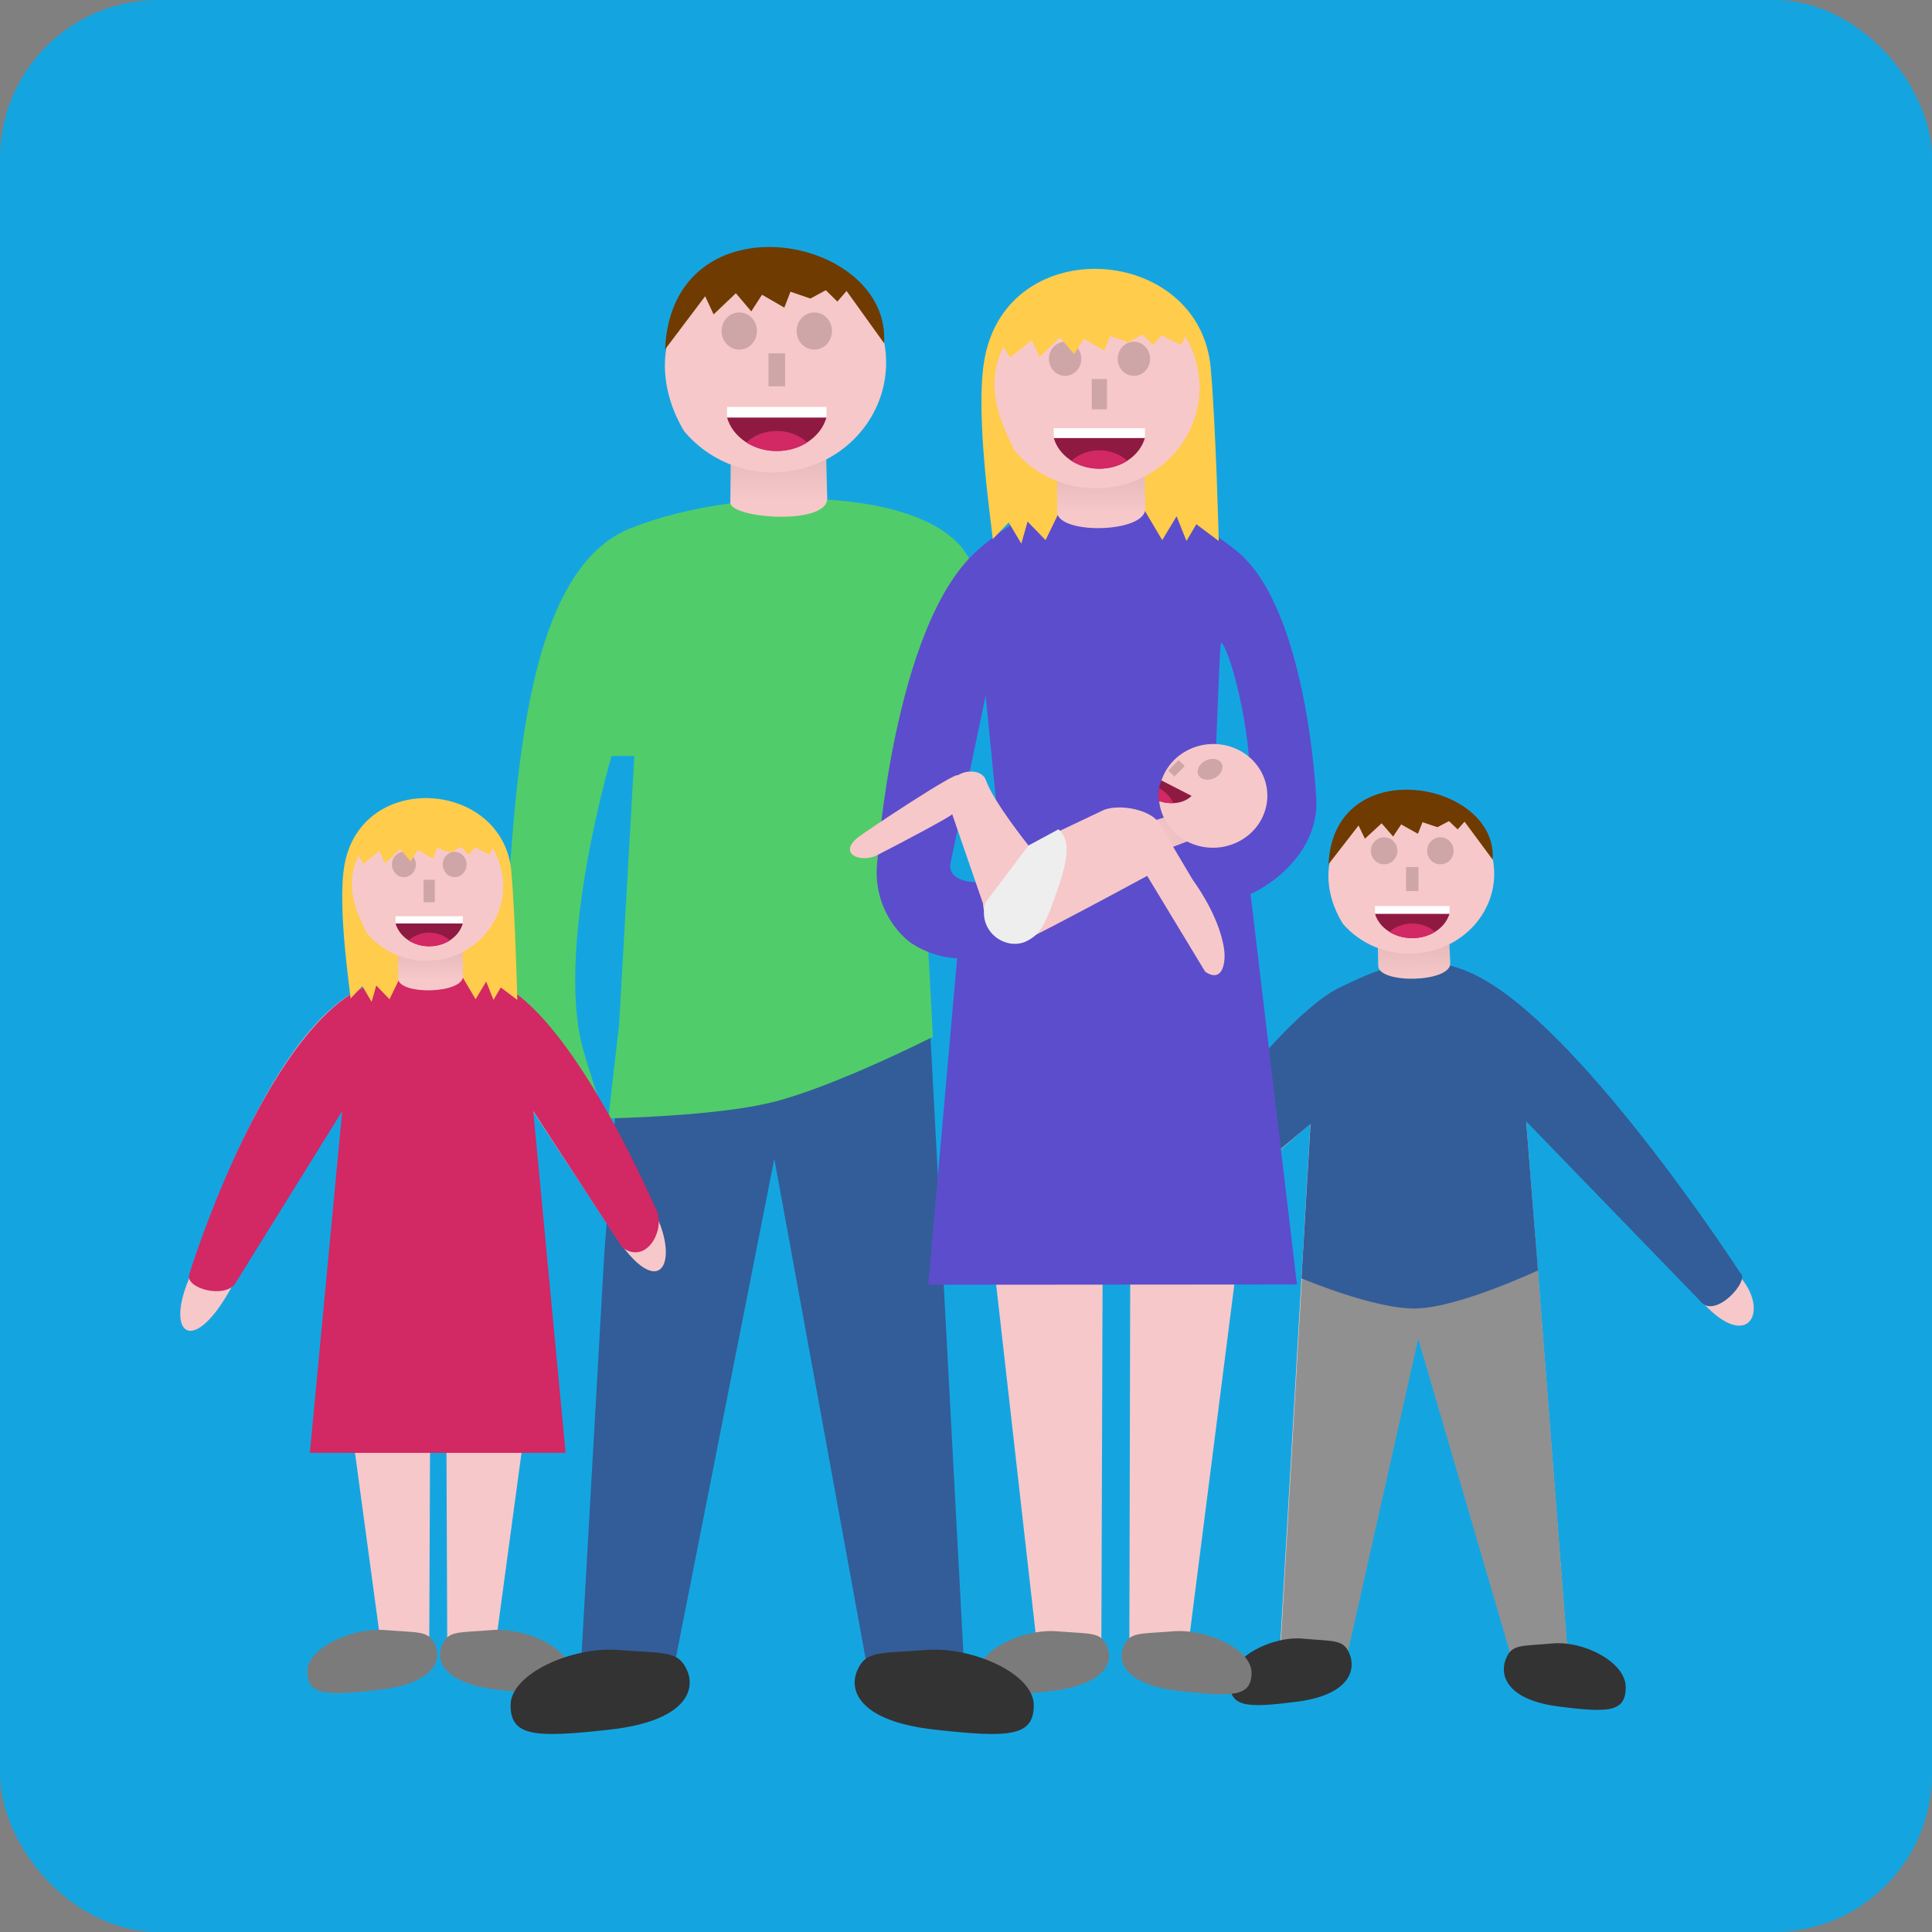 <?xml version="1.0" encoding="utf-8"?>
<svg id="svg12941" class="svg-edu-icon" width="23.424mm" height="23.424mm" viewBox="0 0 430 430" xmlns="http://www.w3.org/2000/svg">
  <rect x="0" y="0" width="430" height="430" fill="#808080" stroke="none"/>
  <defs id="defs12943">
    <g id="a">
      <path style="fill:#000000;stroke:none" d="m 29.6,37.7 q -2.7,-3.3 -6,-0.6 -12,9.6 -12,25.5 0,13.5 9.6,23.1 9.3,9.3 22.8,9.3 11.7,0 20.4,-6.9 3.3,-2.7 0.6,-6 -2.7,-3.3 -6,-0.6 -6.6,5.1 -15,5.1 -9.9,0 -16.8,-6.9 Q 20,72.5 20,62.6 20,51.2 29,43.7 32.3,41 29.6,37.7 M 42.8,17.6 q 2.1,-2.4 2.1,-5.4 0,-3 -2.1,-5.1 Q 40.7,5 37.7,5 q -3,0 -5.4,2.1 -2.1,2.1 -2.1,5.1 0,3.3 2.1,5.4 2.4,2.1 5.4,2.1 3,0 5.1,-2.1 M 84.2,86 q 4.2,0 4.2,-4.2 0,-4.2 -4.2,-4.2 l -3.9,0 -13.5,-22.5 -23.4,0 -0.9,-9.6 15.6,0 q 1.8,0 3.3,-1.2 1.2,-1.5 1.2,-3 0,-1.8 -1.2,-3 -1.5,-1.5 -3.3,-1.5 l -16.5,0 -0.9,-9 q -0.6,-4.2 -4.8,-3.6 -4.2,0.6 -3.6,4.5 l 3.6,34.8 26.1,0 13.5,22.5 8.7,0 z" id="path10780"/>
    </g>
    <linearGradient id="gradient-0" gradientUnits="userSpaceOnUse" x1="-289.804" y1="-112.624" x2="-289.804" y2="-96.246" gradientTransform="matrix(1.232, 0, 0, 0.556, 602.099, 167.959)">
      <stop offset="0" style="stop-color: rgb(229, 185, 186);"/>
      <stop offset="1" style="stop-color: rgb(247, 200, 201);"/>
    </linearGradient>
    <linearGradient id="gradient-1" gradientUnits="userSpaceOnUse" x1="-289.804" y1="-112.624" x2="-289.804" y2="-96.246" gradientTransform="matrix(1, 0, 0, 0.459, -15.267, 67.445)">
      <stop offset="0" style="stop-color: rgb(229, 185, 186);"/>
      <stop offset="1" style="stop-color: rgb(247, 200, 201);"/>
    </linearGradient>
    <linearGradient id="gradient-2" gradientUnits="userSpaceOnUse" x1="-289.804" y1="-112.624" x2="-289.804" y2="-96.246" gradientTransform="matrix(1.007, -0.012, 0.007, 0.523, 607.199, 265.07)">
      <stop offset="0" style="stop-color: rgb(229, 185, 186);"/>
      <stop offset="1" style="stop-color: rgb(247, 200, 201);"/>
    </linearGradient>
    <linearGradient id="gradient-3" gradientUnits="userSpaceOnUse" x1="-289.804" y1="-112.624" x2="-289.804" y2="-96.246" gradientTransform="matrix(0.909, 0, 0, 0.413, 359.225, 257.803)">
      <stop offset="0" style="stop-color: rgb(229, 185, 186);"/>
      <stop offset="1" style="stop-color: rgb(247, 200, 201);"/>
    </linearGradient>
    <linearGradient id="gradient-4" gradientUnits="userSpaceOnUse" x1="-52.358" y1="19.799" x2="-52.358" y2="26.528" gradientTransform="matrix(0.146, 1.231, -1.512, 0.111, 304.104, 246.145)">
      <stop offset="0" style="stop-color: rgb(229, 185, 186);"/>
      <stop offset="1" style="stop-color: rgb(247, 200, 201);"/>
    </linearGradient>
  </defs>
  <rect width="430" height="430" rx="35.229" ry="35.229" style="fill: rgb(20, 165, 225);"/>
  <path style="opacity:1;fill:#666666;fill-opacity:1;stroke:#000000;stroke-width:0.114;stroke-opacity:1" id="path10836"/>
  <g id="g3670" transform="matrix(3.355, 0, 0, 2.864, -440.656, -327.128)"/>
  <path d="M 284.776 368.847 L 299.549 368.847 L 315.562 293.659 L 336.561 369.309 L 348.978 369.309 L 339.65 249.212 L 379.079 290.044 C 389.231 301.058 394.087 291.551 386.932 283.788 C 386.267 284.433 353.645 231.576 330.268 218.287 C 317.912 211.262 308.583 214.913 298.017 220.103 C 290.03 224.026 279.239 237.244 279.239 237.244 L 281.786 258.689 L 291.652 250.079 L 284.776 368.847 Z" style="fill-opacity: 1; stroke: rgb(37, 123, 110); stroke-width: 0; stroke-miterlimit: 4; stroke-dasharray: none; stroke-opacity: 1; fill: rgb(247, 200, 201);" id="polygon10236"/>
  <path d="M 274.813 285.173 L 221.631 285.173 L 230.658 364.952 L 245.127 365.331 L 245.397 285.173 L 251.548 285.173 L 251.362 364.952 L 264.635 364.952 L 274.813 285.173 Z" style="fill-opacity: 1; stroke: rgb(37, 123, 110); stroke-width: 0; stroke-miterlimit: 4; stroke-dasharray: none; stroke-opacity: 1; fill: rgb(247, 200, 201);" id="path-9"/>
  <path style="fill-opacity: 1; stroke: rgb(37, 123, 110); stroke-width: 0; stroke-miterlimit: 4; stroke-dasharray: none; stroke-opacity: 1; fill: rgb(50, 93, 153);" id="path-4" d="M 204.917 209.492 C 206.003 209.624 140.989 207.058 140.126 208.175 L 134.509 278.689 L 129.195 372.36 L 149.764 372.36 L 172.338 257.924 L 193.259 372.458 L 214.669 372.458 L 207.033 229.696 L 204.917 209.492 Z"/>
  <path style="fill-opacity: 1; stroke: rgb(37, 123, 110); stroke-width: 0; stroke-miterlimit: 4; stroke-dasharray: none; stroke-opacity: 1; fill: rgb(81, 204, 106);" id="path-8" d="M 206.462 208.85 C 181.665 208.159 219.099 135.282 216.661 126.757 C 211.357 108.219 166.107 107.261 140.316 117.582 C 114.203 128.033 114.573 184.353 111.72 219.237 C 110.903 229.23 116.898 241.673 116.898 241.673 L 121.946 249.098 C 121.946 249.098 155.539 249.4 172.038 245.285 C 185.685 241.881 207.628 230.768 207.628 230.768 L 206.462 208.852 L 206.462 208.85 Z M 129.378 232.001 C 124.042 209.089 136.12 168.245 136.12 168.245 L 141.186 168.245 L 137.796 228.005 L 135.22 250.435 C 135.22 250.435 130.479 236.731 129.378 232.001 Z"/>
  <path d="M 271.816 142.946 C 274.906 146.248 282.641 180.171 274.775 185.347 C 270.563 186.669 268.328 186.897 269.059 186.14 C 270.435 185.734 271.227 142.871 271.816 142.946 Z M 292.888 176.661 C 292.888 176.661 290.851 135.253 275.268 122.647 C 257.639 108.388 236.805 105.12 217.363 122.647 C 198.688 139.483 195.231 192.074 195.231 192.074 C 194.506 198.721 197.212 205.332 202.299 209.545 C 205.667 211.913 209.717 213.329 214.135 213.329 L 271.798 201.11 C 281.847 199.364 294.316 189.693 292.889 176.661 L 292.888 176.661 Z M 219.377 154.834 L 223.318 194.858 C 222.421 196.605 211.222 197.849 211.479 192.48 L 219.377 154.834 Z" style="fill: rgb(92, 77, 204);"/>
  <path d="M 284.861 369.31 L 299.635 369.31 L 315.648 297.997 L 336.647 369.772 L 349.064 369.772 L 341.73 275.356 L 290.307 275.273 L 284.861 369.31 Z" style="fill-opacity: 1; stroke: rgb(37, 123, 110); stroke-width: 0; stroke-miterlimit: 4; stroke-dasharray: none; stroke-opacity: 1; fill: rgb(144, 144, 144);" id="path-12"/>
  <path d="M 289.67 284.514 C 289.67 284.514 306.019 291.451 315.179 291.227 C 324.803 290.992 342.3 282.746 342.3 282.746 L 339.677 249.578 L 378.629 289.795 C 381.848 293.544 389.73 284.849 387.275 283.231 C 387.275 283.231 353.671 231.327 330.295 218.038 C 317.938 211.013 308.61 214.664 298.043 219.854 C 290.056 223.777 279.265 236.995 279.265 236.995 L 281.812 258.44 L 291.679 250.137 L 289.67 284.514 Z" style="fill-opacity: 1; stroke: rgb(37, 123, 110); stroke-width: 0; stroke-miterlimit: 4; stroke-dasharray: none; stroke-opacity: 1; fill: rgb(50, 93, 153);" id="path-11"/>
  <path d="M 288.661 285.887 L 278.038 196.441 L 213.393 209.091 L 206.592 285.948 L 288.661 285.887 Z" style="fill-opacity: 1; stroke: rgb(37, 123, 110); stroke-width: 0; stroke-miterlimit: 4; stroke-dasharray: none; stroke-opacity: 1; fill: rgb(92, 77, 204);" id="polygon-1"/>
  <path d="M 258.077 180 L 265.103 181.722 L 266.543 188.583 L 258.369 187.156 L 258.077 180 Z" style="fill: url(#gradient-4);" transform="matrix(0.867, -0.514, 0.484, 0.867, -54.264, 159.301)"/>
  <path d="M 265.192 199.966 C 267.092 203.563 269.863 209.926 270.052 215.928 C 270.162 219.412 268.651 223.83 265.204 220.695 L 255.298 197.719 C 247.183 200.715 234.611 205.308 227.214 207.773 C 222.544 209.332 217.763 203.308 218.266 198.576 L 214.159 177.905 C 214.266 178.213 201.925 182.681 196.97 184.349 C 192.808 186.136 187.524 183.055 192.682 180.038 C 195.112 178.656 216.256 168.616 216.577 169.52 C 218.796 168.48 222.171 169.169 222.626 171.518 C 223.557 176.335 230.066 187.283 230.066 187.283 L 247.792 181.781 C 251.686 180.963 258.22 183.317 259.622 186.652 L 260.987 189.976 L 263.037 194.848 L 265.192 199.966 Z M 276.783 192.959 C 270.616 195.267 263.585 192.309 261.078 186.359 C 258.571 180.409 261.543 173.716 267.709 171.408 C 273.875 169.1 280.908 172.057 283.415 178.005 C 285.921 183.96 282.954 190.655 276.783 192.959 Z" style="fill: rgb(247, 200, 201);" transform="matrix(0.99, -0.143, 0.135, 0.99, -24.112, 35.706)"/>
  <ellipse transform="matrix(0.888, -0.461, 0.479, 0.878, 236.001, 159.89)" cx="23.821" cy="25.414" rx="2.874" ry="2.185" style="fill: rgb(206, 166, 167);"/>
  <path d="M 237.503 185.739 C 240.258 189.022 238.168 193.845 234.278 201.275 C 231.321 206.924 229.92 208.412 227.191 209.363 C 222.294 211.07 216.405 205.753 219.176 199.563 L 230.428 188.351 L 237.503 185.739 Z" style="fill: rgb(238, 238, 238);" transform="matrix(0.991, -0.143, 0.137, 0.989, -25.223, 34.841)"/>
  <rect x="-169.355" y="-104.084" width="1.914" height="3.265" style="fill: rgb(206, 166, 167);" transform="matrix(0.724, 0.69, -0.707, 0.708, 311.327, 359.728)"/>
  <g transform="matrix(1.038, -0.15, 0.157, 1.023, 375.677, 292.755)">
    <path d="M -87.389 -125.832 C -89.172 -124.496 -91.946 -124.461 -94.45 -125.77 C -94.404 -127.287 -93.985 -128.761 -93.248 -130.072 L -87.389 -125.832 Z" style="fill: rgb(142, 26, 66);" transform="matrix(1, 0, 0, 1, 0, -0)"/>
    <path d="M -93.958 -128.464 C -92.637 -127.467 -91.772 -126.149 -91.467 -124.852 C -92.45 -124.957 -93.467 -125.263 -94.443 -125.773 C -94.415 -126.695 -94.249 -127.601 -93.958 -128.464 Z" style="fill: rgb(210, 40, 100);" transform="matrix(1, 0, 0, 1, 0, -0)"/>
  </g>
  <path d="M 220.92 120.02 C 221.214 120.02 216.78 92.816 219.121 79.886 C 224.302 51.265 267.01 54.515 269.462 81.853 C 270.612 94.669 271.26 120.413 271.26 120.413 L 266.266 116.675 L 264.069 120.413 L 261.871 114.905 L 258.675 120.216 L 254.642 113.421 C 253.586 61.129 234.497 61.156 235.571 114.314 L 232.705 120.216 L 228.711 116.086 L 227.312 121.004 L 224.515 116.282 L 220.92 120.02 Z" style="stroke: black; fill: rgb(255, 204, 76); stroke-width: 0;"/>
  <path d="M 235.289 105.297 L 254.748 105.297 L 254.897 113.159 C 255.104 118.648 235.48 119.061 235.289 113.967 L 235.289 105.297 Z" style="fill: url(#gradient-0);"/>
  <path d="M 234.72 65.536 C 236.829 64.666 239.11 64.088 241.512 63.856 C 254.251 62.639 265.605 71.658 266.877 84.008 C 268.151 96.357 258.863 107.362 246.125 108.579 C 238.043 109.352 230.524 105.983 225.781 100.267 C 223.451 94.963 213.318 79.184 234.72 65.536 Z" id="path5737" style="fill-opacity: 1; stroke: none; stroke-opacity: 1; fill: rgb(247, 200, 201);"/>
  <path d="M 254.813 97.475 C 253.708 101.393 249.589 104.302 244.672 104.302 C 239.765 104.302 235.64 101.393 234.535 97.475 Z" style="fill: rgb(142, 26, 66);"/>
  <g transform="matrix(3.696, 0, 0, 3.279, 482.046, 493.839)">
    <ellipse transform="matrix(1, 0, 0, 1, -74.37, -139.718)" cx="8.086" cy="13.468" rx="0.976" ry="1.158" style="fill: rgb(206, 166, 167);"/>
    <ellipse transform="matrix(1, 0, 0, 1, -70.228, -139.719)" cx="8.086" cy="13.468" rx="0.976" ry="1.158" style="fill: rgb(206, 166, 167);"/>
  </g>
  <rect x="242.991" y="84.357" width="3.386" height="6.743" style="fill: rgb(206, 166, 167);"/>
  <path d="M 250.888 102.577 C 249.154 103.682 247 104.332 244.675 104.332 C 242.35 104.332 240.2 103.682 238.464 102.577 C 239.965 101.137 242.188 100.223 244.675 100.223 C 247.164 100.223 249.389 101.137 250.888 102.577 Z" style="fill: rgb(210, 40, 100);"/>
  <rect x="-293.985" y="18.783" width="20.292" height="2.149" style="fill: rgb(255, 255, 255);" transform="matrix(1, 0, 0, 1, 528.515, 76.527)"/>
  <path d="M 222.114 75.1 C 227.658 59.606 254.961 56.807 265.093 72.009 L 262.896 76.799 L 258.505 74.636 L 256.622 76.799 L 254.271 74.481 L 251.132 76.181 L 247.054 74.79 L 245.799 78.034 L 241.25 75.408 L 239.054 78.807 L 235.917 75.1 L 231.368 79.425 L 229.642 75.717 L 224.78 79.579 L 222.114 75.1 Z" style="stroke: black; fill: rgb(255, 204, 76); stroke-width: 0;"/>
  <g transform="matrix(1.344, 0, 0, 1.322, 583.27, 80.551)">
    <path d="M -312.968 15.806 L -297.175 15.806 L -296.99 23.043 C -297.07 27.64 -313.602 26.33 -313.032 23.519 L -312.968 15.806 Z" style="fill: url(#gradient-1);"/>
    <path d="M -313.431 -16.96 C -311.718 -17.677 -309.868 -18.154 -307.918 -18.345 C -297.579 -19.348 -288.364 -11.915 -287.332 -1.738 C -286.299 8.439 -293.836 17.508 -304.174 18.511 C -310.734 19.148 -316.836 16.372 -320.686 11.661 C -322.384 8.835 -329.91 -5.156 -313.431 -16.96 Z" id="path-3" style="fill-opacity: 1; stroke: none; stroke-opacity: 1; fill: rgb(247, 200, 201);"/>
    <path d="M -297.123 9.36 C -298.02 12.589 -301.363 14.986 -305.354 14.986 C -309.336 14.986 -312.683 12.589 -313.58 9.36 Z" style="fill: rgb(142, 26, 66);"/>
    <ellipse transform="matrix(1, 0, 0, 1, -335.817, -41.6)" cx="24.259" cy="36.398" rx="2.928" ry="3.13" style="fill: rgb(206, 166, 167);"/>
    <ellipse transform="matrix(1, 0, 0, 1, -323.391, -41.6)" cx="24.259" cy="36.398" rx="2.928" ry="3.13" style="fill: rgb(206, 166, 167);"/>
    <rect x="-306.719" y="-1.45" width="2.748" height="5.557" style="fill: rgb(206, 166, 167);"/>
    <path d="M -300.309 13.565 C -301.717 14.475 -303.463 15.011 -305.351 15.011 C -307.238 15.011 -308.983 14.475 -310.391 13.565 C -309.174 12.378 -307.369 11.625 -305.351 11.625 C -303.33 11.625 -301.524 12.378 -300.309 13.565 Z" style="fill: rgb(210, 40, 100);"/>
    <rect x="-124.074" y="58.469" width="16.469" height="1.771" style="fill: rgb(255, 255, 255);" transform="matrix(1, 0, 0, 1, -189.509, -50.894)"/>
    <path d="M -323.847 -2.108 C -322.708 -28.26 -286.399 -21.399 -287.578 -3.151 L -293.785 -11.944 L -295.312 -10.162 L -297.222 -12.072 L -299.769 -10.671 L -303.078 -11.817 L -304.097 -9.144 L -307.789 -11.308 L -309.571 -8.507 L -312.117 -11.562 L -315.808 -7.998 L -317.209 -11.053 L -323.847 -2.108 Z" style="stroke: black; stroke-width: 0; fill: rgb(111, 59, 0);"/>
  </g>
  <path style="fill-opacity: 1; stroke: rgb(37, 123, 110); stroke-width: 0; stroke-miterlimit: 4; stroke-dasharray: none; stroke-opacity: 1; fill: rgb(247, 200, 201);" id="path-5" d="M 116.11 323.045 L 78.97 323.045 L 85.329 370.036 L 95.522 370.259 L 95.708 323.045 L 96.941 323.045 L 98.141 323.045 L 99.372 323.045 L 99.558 370.259 L 109.753 370.036 L 116.11 323.045 Z"/>
  <path style="fill-opacity: 1; stroke: rgb(37, 123, 110); stroke-width: 0; stroke-miterlimit: 4; stroke-dasharray: none; stroke-opacity: 1; fill: rgb(247, 200, 201);" id="path-7" d="M 137.245 275.592 C 148.168 291.588 152.297 278.331 143.207 265.722 C 143.207 265.722 129.538 231.082 113.74 220.587 C 108.708 217.244 97.234 217.503 97.234 217.503 C 97.234 217.503 84.771 217.103 78.243 221.128 C 57.087 234.171 42.61 283.39 42.61 283.39 C 35.913 297.84 43.833 303.044 53.299 282.981 L 75.971 247.131 L 118.492 247.131 L 137.245 275.592 Z"/>
  <path style="fill-opacity: 1; stroke: rgb(37, 123, 110); stroke-width: 0; stroke-miterlimit: 4; stroke-dasharray: none; stroke-opacity: 1; fill: rgb(210, 40, 100);" id="path-6" d="M 138.499 277.635 C 144.084 281.775 148.485 273.084 145.837 268.815 C 145.837 268.815 129.73 231.088 113.933 220.49 C 108.9 217.114 97.427 217.377 97.427 217.377 C 97.427 217.377 84.964 216.972 78.435 221.036 C 57.28 234.207 42.095 283.677 42.095 283.677 C 41.269 286.885 50.271 289.131 52.43 285.553 L 76.164 247.294 L 68.965 323.349 L 78.855 323.355 L 95.593 323.355 L 96.826 323.355 L 98.025 323.355 L 99.257 323.355 L 115.995 323.355 L 125.885 323.349 L 118.685 247.294 L 138.499 277.635 Z"/>
  <path d="M 96.933 366.28 C 98.336 369.706 96.408 374.726 84.37 376.106 C 72.333 377.486 68.382 377.284 68.382 372.024 C 68.382 366.764 78.335 362.187 85.825 362.804 C 93.315 363.42 95.53 362.854 96.933 366.28 Z" style="fill: rgb(123, 123, 123);"/>
  <path d="M 125.458 373.393 C 126.861 369.966 124.932 364.947 112.895 363.567 C 100.857 362.187 96.906 362.388 96.906 367.648 C 96.906 372.908 106.859 377.485 114.349 376.869 C 121.839 376.252 124.055 376.819 125.458 373.393 Z" style="fill: rgb(123, 123, 123);" transform="matrix(-1, 0, 0, -1, 223.767, 739.672)"/>
  <path d="M 152.963 371.867 C 154.894 376.434 152.24 383.124 135.659 384.964 C 119.079 386.803 113.637 386.535 113.637 379.523 C 113.637 372.512 127.348 366.411 137.663 367.233 C 147.978 368.055 151.03 367.299 152.963 371.867 Z" style="fill: rgb(51, 51, 51);"/>
  <path d="M 246.455 366.554 C 247.858 369.98 245.93 374.999 233.892 376.379 C 221.855 377.759 217.904 377.558 217.904 372.298 C 217.904 367.038 227.857 362.461 235.347 363.077 C 242.836 363.694 245.052 363.127 246.455 366.554 Z" style="fill: rgb(123, 123, 123);"/>
  <path d="M 228.155 381.347 C 230.088 376.781 227.432 370.09 210.853 368.25 C 194.273 366.411 188.831 366.679 188.831 373.691 C 188.831 380.702 202.54 386.803 212.855 385.981 C 223.171 385.159 226.224 385.915 228.155 381.347 Z" style="fill: rgb(51, 51, 51);" transform="matrix(-1, 0, 0, -1, 418.919, 753.214)"/>
  <path d="M 77.998 222.255 C 78.215 222.255 74.943 202.083 76.671 192.494 C 80.493 171.271 112.002 173.681 113.811 193.953 C 114.66 203.457 115.138 222.546 115.138 222.546 L 111.453 219.775 L 109.833 222.546 L 108.211 218.462 L 105.853 222.4 L 102.877 217.361 C 102.098 178.586 88.015 178.605 88.807 218.024 L 86.693 222.4 L 83.746 219.337 L 82.714 222.984 L 80.65 219.483 L 77.998 222.255 Z" style="stroke: black; fill: rgb(255, 204, 76); stroke-width: 0;"/>
  <path d="M 88.599 211.337 L 102.956 211.337 L 103.066 217.167 C 103.218 221.238 88.74 221.544 88.599 217.766 L 88.599 211.337 Z" style="fill: url(#gradient-3);"/>
  <path d="M 88.179 181.854 C 89.735 181.209 91.418 180.779 93.191 180.608 C 102.589 179.705 110.966 186.393 111.904 195.551 C 112.844 204.708 105.992 212.869 96.594 213.771 C 90.631 214.344 85.084 211.846 81.584 207.607 C 79.865 203.674 72.389 191.974 88.179 181.854 Z" id="path-2" style="fill-opacity: 1; stroke: none; stroke-opacity: 1; fill: rgb(247, 200, 201);"/>
  <path d="M 103.004 205.537 C 102.188 208.442 99.149 210.599 95.521 210.599 C 91.902 210.599 88.858 208.442 88.043 205.537 Z" style="fill: rgb(142, 26, 66);"/>
  <g transform="matrix(2.727, 0, 0, 2.432, 270.653, 499.453)">
    <ellipse transform="matrix(1, 0, 0, 1, -74.37, -139.718)" cx="8.086" cy="13.468" rx="0.976" ry="1.158" style="fill: rgb(206, 166, 167);"/>
    <ellipse transform="matrix(1, 0, 0, 1, -70.228, -139.719)" cx="8.086" cy="13.468" rx="0.976" ry="1.158" style="fill: rgb(206, 166, 167);"/>
  </g>
  <rect x="102.04" y="115.882" width="2.498" height="5" style="fill: rgb(206, 166, 167);" transform="matrix(1, 0, 0, 1, -7.758, 79.928)"/>
  <path d="M 100.108 209.321 C 98.829 210.139 97.24 210.622 95.524 210.622 C 93.809 210.622 92.223 210.139 90.942 209.321 C 92.049 208.253 93.689 207.575 95.524 207.575 C 97.36 207.575 99.002 208.253 100.108 209.321 Z" style="fill: rgb(210, 40, 100);"/>
  <rect x="-216.897" y="13.928" width="14.971" height="1.594" style="fill: rgb(255, 255, 255);" transform="matrix(1, 0, 0, 1, 304.936, 190.003)"/>
  <path d="M 78.879 188.945 C 82.969 177.456 103.113 175.381 110.588 186.653 L 108.967 190.205 L 105.727 188.602 L 104.338 190.205 L 102.604 188.486 L 100.288 189.747 L 97.28 188.716 L 96.353 191.121 L 92.997 189.174 L 91.377 191.694 L 89.063 188.945 L 85.707 192.152 L 84.433 189.403 L 80.846 192.266 L 78.879 188.945 Z" style="stroke: black; fill: rgb(255, 204, 76); stroke-width: 0;"/>
  <path d="M 300.466 368.379 C 301.781 371.99 299.974 377.282 288.692 378.737 C 277.409 380.191 273.706 379.979 273.706 374.434 C 273.706 368.889 283.035 364.064 290.054 364.714 C 297.073 365.364 299.151 364.766 300.466 368.379 Z" style="fill: rgb(51, 51, 51);"/>
  <path d="M 277.149 373.666 C 278.552 370.24 276.624 365.221 264.586 363.841 C 252.549 362.461 248.597 362.662 248.597 367.922 C 248.597 373.182 258.551 377.759 266.041 377.143 C 273.53 376.526 275.746 377.093 277.149 373.666 Z" style="fill: rgb(123, 123, 123);" transform="matrix(-1, 0, 0, -1, 527.149, 740.22)"/>
  <path d="M 306.644 209.571 L 322.552 209.571 L 322.781 214.355 C 322.949 218.707 306.908 219.033 306.75 214.996 L 306.644 209.571 Z" style="fill: url(#gradient-2);"/>
  <path d="M 306.178 178.052 C 307.903 177.362 309.767 176.903 311.73 176.719 C 322.145 175.754 331.426 182.905 332.465 192.694 C 333.506 202.484 325.915 211.207 315.502 212.172 C 308.895 212.785 302.75 210.115 298.871 205.583 C 297.161 202.865 289.58 189.406 306.178 178.052 Z" id="path-1" style="fill-opacity: 1; stroke: none; stroke-opacity: 1; fill: rgb(247, 200, 201);"/>
  <path d="M 322.603 203.37 C 321.7 206.476 318.334 208.782 314.315 208.782 C 310.303 208.782 306.931 206.476 306.029 203.37 Z" style="fill: rgb(142, 26, 66);"/>
  <ellipse transform="matrix(1, 0, 0, 1, 283.632, 154.35)" cx="24.434" cy="35.013" rx="2.949" ry="3.011" style="fill: rgb(206, 166, 167);"/>
  <ellipse transform="matrix(1, 0, 0, 1, 296.147, 154.349)" cx="24.434" cy="35.013" rx="2.95" ry="3.011" style="fill: rgb(206, 166, 167);"/>
  <rect x="-308.934" y="-1.395" width="2.768" height="5.345" style="fill: rgb(206, 166, 167);" transform="matrix(1, 0, 0, 1, 621.875, 194.366)"/>
  <path d="M 319.395 207.415 C 317.976 208.29 316.218 208.805 314.316 208.805 C 312.416 208.805 310.66 208.29 309.242 207.415 C 310.466 206.273 312.284 205.548 314.316 205.548 C 316.353 205.548 318.17 206.273 319.395 207.415 Z" style="fill: rgb(210, 40, 100);"/>
  <rect x="306.026" y="201.654" width="16.588" height="1.704" style="fill: rgb(255, 255, 255);"/>
  <path d="M 295.687 192.338 C 296.835 167.182 333.404 173.781 332.218 191.335 L 325.965 182.876 L 324.428 184.591 L 322.504 182.754 L 319.939 184.101 L 316.606 182.999 L 315.58 185.57 L 311.861 183.489 L 310.066 186.182 L 307.502 183.244 L 303.785 186.672 L 302.373 183.733 L 295.687 192.338 Z" style="stroke: black; stroke-width: 0; fill: rgb(111, 59, 0);"/>
  <path d="M 360.518 376.942 C 361.833 373.331 360.025 368.039 348.744 366.585 C 337.461 365.13 333.758 365.342 333.758 370.887 C 333.758 376.432 343.087 381.257 350.106 380.607 C 357.125 379.957 359.203 380.555 360.518 376.942 Z" style="fill: rgb(51, 51, 51);" transform="matrix(-1, 0, 0, -1, 695.591, 746.387)"/>
</svg>